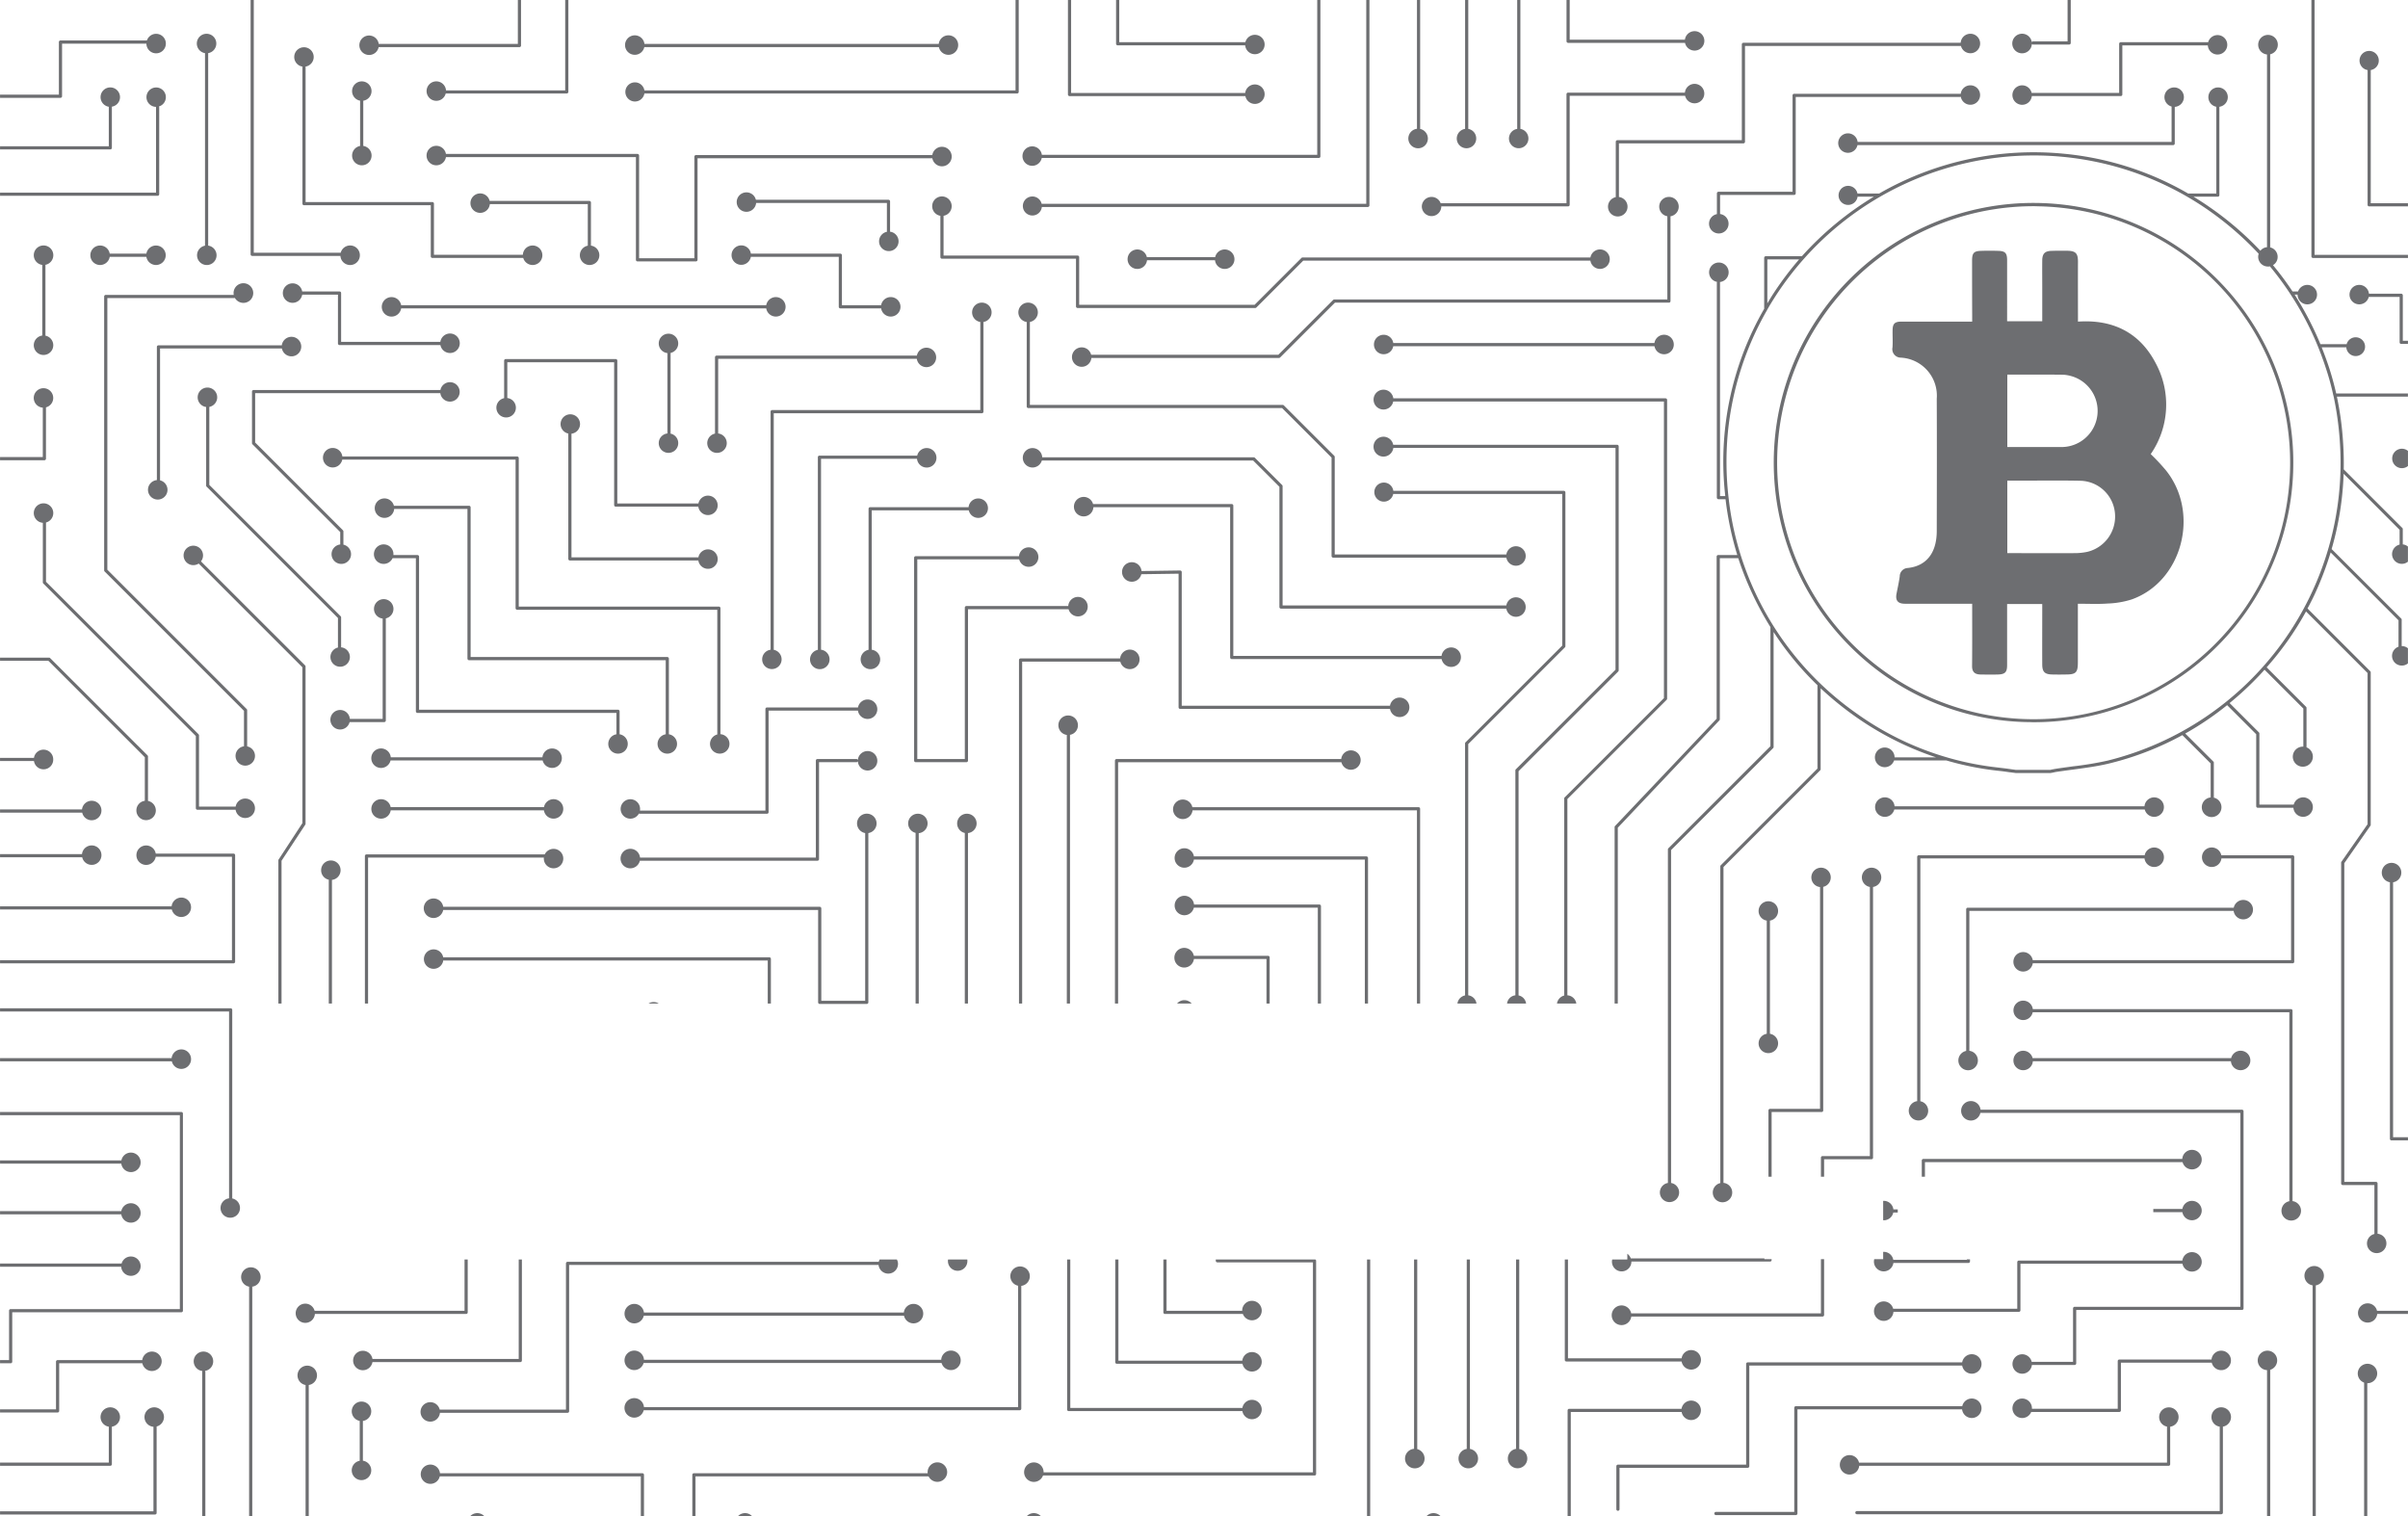 <svg id="Layer_1" data-name="Layer 1" xmlns="http://www.w3.org/2000/svg" viewBox="0 0 242.646 152.787"><title>crypto</title><path d="M229.13,36.69a26.272,26.272,0,0,0-5.61-8.45,26.16,26.16,0,0,0-37.25,36.74,25.885,25.885,0,0,0,18.24,7.79c.11,0,.22.01.33.01a26.156,26.156,0,0,0,24.29-36.09Zm-6.07,28.36a25.849,25.849,0,1,1-18.12-44.27c.12,0,.24,0,.36.01a25.847,25.847,0,0,1,17.76,44.26Z" style="fill:#6d6e71"/><path d="M218.28,47.43a20.439,20.439,0,0,0-1.56-1.67,8.767,8.767,0,0,0,.55-9.07c-1.61-3.16-4.33-4.52-7.88-4.28,0-2.07-.01-4.05,0-6.03,0-.84-.22-1.09-1.06-1.11-.52,0-1.05-.01-1.58.01-.69.01-.95.27-.96.95-.01.91,0,1.82,0,2.73v3.41h-3.54V26.22c0-.71-.19-.92-.88-.94-.59-.02-1.17-.02-1.76,0-.7.02-.88.22-.89.92,0,1.85,0,3.69.01,5.53v.68H191.6c-.68,0-.89.21-.89.9-.01.57.03,1.14-.01,1.7a.856.856,0,0,0,.84,1.03,3.839,3.839,0,0,1,3.62,4.14c.02,4.45.01,8.91,0,13.36-.01,2.25-1.11,3.52-2.95,3.7a.845.845,0,0,0-.78.85c-.08.58-.21,1.15-.32,1.72-.14.7.13,1.03.85,1.03h6.77c0,2.13.01,4.2-.01,6.26-.01.61.27.85.82.87.61.01,1.22.02,1.82,0,.69-.03.89-.24.89-.94V60.87h3.54v.68c0,1.8-.01,3.6,0,5.4,0,.77.26,1.01,1.03,1.02.44.01.89.01,1.33,0,1.04,0,1.23-.19,1.23-1.24V60.84c1.04,0,2.02.05,2.98-.02a9.028,9.028,0,0,0,2.43-.41C219.87,58.62,221.71,51.76,218.28,47.43Zm-16.01-9.68c1.86,0,3.7-.01,5.53.01a3.407,3.407,0,0,1,.84.12,3.643,3.643,0,0,1-.91,7.17h-5.46Zm8.06,17.86a6.222,6.222,0,0,1-1.14.13c-2.29.01-4.57,0-6.92,0V48.43h2.48c1.65,0,3.31-.02,4.97.02a3.587,3.587,0,0,1,3.41,3.49A3.652,3.652,0,0,1,210.33,55.61Z" style="fill:#6d6e71"/><path d="M162.816,14.287v5.543a.159.159,0,0,0,.004.035.984.984,0,1,0,.313-.013l.002-.022v-5.383h12.543a.16.16,0,0,0,.16-.16V4.631h21.762a.982.982,0,1,0-.029-.32H175.679a.16.16,0,0,0-.16.16v9.656H162.976A.16.16,0,0,0,162.816,14.287Z" style="fill:#6d6e71"/><path d="M167.99,40.3V70.41a.161.161,0,0,1-.05.11l-10,10V100.3a.97.97,0,0,1,.9.83h-1.95a.999.999,0,0,1,.73-.81V80.46a.161.161,0,0,1,.05-.11l10-10V40.46H140.39a.999.999,0,1,1,.01-.32h27.43A.164.164,0,0,1,167.99,40.3Z" style="fill:#6d6e71"/><path d="M163.11,44.98V67.55a.165.165,0,0,1-.05.12L153.02,77.71v22.6a.956.956,0,0,1,.76.82h-1.92a.946.946,0,0,1,.84-.83V77.64a.15.15,0,0,1,.04-.11l10.05-10.04V45.14H140.4a1.001,1.001,0,1,1-.01-.32h22.56A.158.158,0,0,1,163.11,44.98Z" style="fill:#6d6e71"/><path d="M157.74,49.62V65.13a.16.16,0,0,1-.05.11l-9.74,9.74V100.3a.965.965,0,0,1,.83.83h-1.92a.967.967,0,0,1,.77-.82V74.91a.161.161,0,0,1,.05-.11l9.74-9.74V49.78H140.39a.961.961,0,1,1,.01-.32h17.18A.164.164,0,0,1,157.74,49.62Z" style="fill:#6d6e71"/><path d="M77.808,41.323a.16.16,0,0,0-.16.16V65.474a.979.979,0,1,0,.32.009V41.643h20.973a.16.16,0,0,0,.16-.16V32.446a.982.982,0,1,0-.32.001v8.876Z" style="fill:#6d6e71"/><path d="M92.403,46.233a.983.983,0,1,0,.02-.32H82.572a.16.16,0,0,0-.16.16V65.485a.984.984,0,1,0,.32-.012V46.233Z" style="fill:#6d6e71"/><path d="M97.619,51.43a.98.98,0,1,0-.02-.32H87.682a.16.16,0,0,0-.16.16V65.483a.984.984,0,1,0,.32-.009V51.43Z" style="fill:#6d6e71"/><path d="M114.83,66.45a.983.983,0,0,1-1.94.22H103v34.46h-.32V66.51a.164.164,0,0,1,.16-.16h10.03a.995.995,0,0,1,.98-.89A.984.984,0,0,1,114.83,66.45Z" style="fill:#6d6e71"/><path d="M108.62,73.09a.968.968,0,0,1-.8.96v27.08h-.32V74.06a.985.985,0,1,1,1.12-.97Z" style="fill:#6d6e71"/><path d="M97.48,127.08a.98.98,0,1,1-1.96,0,.44.44,0,0,1,.02-.16h1.93A.915.915,0,0,1,97.48,127.08Z" style="fill:#6d6e71"/><path d="M137.11,76.59a.983.983,0,0,1-1.94.22h-22.5v24.32h-.32V76.65a.158.158,0,0,1,.16-.16h22.64a.983.983,0,0,1,1.96.1Z" style="fill:#6d6e71"/><path d="M98.41,82.98a.975.975,0,0,1-.87.97v17.18h-.32V83.94a.981.981,0,1,1,1.19-.96Z" style="fill:#6d6e71"/><path d="M52.59,126.92V137.1a.158.158,0,0,1-.16.16H37.53a.98.98,0,1,1,0-.32H52.27V126.92Z" style="fill:#6d6e71"/><path d="M144.453,152.479a.974.974,0,0,1,.71.31h-1.42A.974.974,0,0,1,144.453,152.479Z" style="fill:#6d6e71"/><path d="M171.393,142.119a.977.977,0,0,1-1.94.17h-11.17v10.5h-.32v-10.66a.158.158,0,0,1,.16-.16h11.32a.988.988,0,0,1,.97-.83A.975.975,0,0,1,171.393,142.119Z" style="fill:#6d6e71"/><path d="M120.08,101.13h-1.47a.942.942,0,0,1,.73-.34A.962.962,0,0,1,120.08,101.13Z" style="fill:#6d6e71"/><path d="M132.62,127.05v21.48a.158.158,0,0,1-.16.16H105.1a.982.982,0,1,1,.06-.34v.02H132.3V127.21h-9.63a.158.158,0,0,1-.16-.16v-.13h10.03A.156.156,0,0,1,132.62,127.05Z" style="fill:#6d6e71"/><path d="M127.14,142.04a.982.982,0,0,1-1.95.16h-17.5a.158.158,0,0,1-.16-.16V126.92h.32v14.96h17.34a.982.982,0,0,1,1.95.16Z" style="fill:#6d6e71"/><path d="M12.093,142.799a.979.979,0,0,1-.82.97v3.78a.158.158,0,0,1-.16.16H.003v-.32h10.96v-3.62a.981.981,0,1,1,1.13-.97Z" style="fill:#6d6e71"/><path d="M18.433,112.219v19.86a.156.156,0,0,1-.15.16h-17.05v4.98a.158.158,0,0,1-.16.16H.003v-.32h.91v-4.98a.158.158,0,0,1,.16-.16H18.123v-19.54H.003v-.32h18.28A.156.156,0,0,1,18.433,112.219Z" style="fill:#6d6e71"/><path d="M30.79,67.18V83a.292.292,0,0,1-.02.09l-2.4,3.65v14.39h-.32V86.69a.113.113,0,0,1,.03-.08l2.39-3.66V67.24L20.02,56.79a1.006,1.006,0,0,1-.54.16.98.98,0,1,1,.98-.98.972.972,0,0,1-.21.6l10.5,10.49A.175.175,0,0,1,30.79,67.18Z" style="fill:#6d6e71"/><path d="M35.254,72.445a.983.983,0,1,0-.025.32h3.489a.16.16,0,0,0,.16-.16V62.327l-.001-.011a.981.981,0,1,0-.318.017V72.445Z" style="fill:#6d6e71"/><path d="M47.263,50.966H39.693a.981.981,0,1,0,.027.32h7.384V66.369a.16.16,0,0,0,.16.16H67.082v7.462l0.0.004a.982.982,0,1,0,.319,0l0-.004V66.369a.16.16,0,0,0-.16-.16H47.423V51.126A.16.16,0,0,0,47.263,50.966Z" style="fill:#6d6e71"/><path d="M57.266,56.322a.16.16,0,0,0,.16.16H70.371a.98.98,0,1,0,.006-.32H57.586V43.735a.162.162,0,0,0-.003-.031.98.98,0,1,0-.31-.013.158.158,0,0,0-.007.044Z" style="fill:#6d6e71"/><path d="M62.045,36.184H50.959a.16.16,0,0,0-.16.16v3.779a.983.983,0,1,0,.32-.014V36.504H61.885V50.895a.16.16,0,0,0,.16.16h8.324A.979.979,0,1,0,70.379,50.735H62.205V36.344A.16.16,0,0,0,62.045,36.184Z" style="fill:#6d6e71"/><path d="M34.214,29.371h-3.763a.982.982,0,1,0,.001.32h3.602v4.921a.16.16,0,0,0,.16.16H44.38a.983.983,0,1,0-.007-.32H34.374V29.531A.16.16,0,0,0,34.214,29.371Z" style="fill:#6d6e71"/><path d="M28.407,35.118a.984.984,0,1,0-.011-.32H15.968a.16.16,0,0,0-.16.16V48.38a.983.983,0,1,0,.32.024V35.118Z" style="fill:#6d6e71"/><path d="M20.821,49.045,34.054,62.278V65.253a.98.98,0,1,0,.32-.021V62.212a.16.16,0,0,0-.047-.113L21.093,48.865V41.004a.984.984,0,1,0-.32.01v7.917A.16.16,0,0,0,20.821,49.045Z" style="fill:#6d6e71"/><path d="M10.656,29.717a.16.16,0,0,0-.16.16V57.477a.16.16,0,0,0,.047.113l14.042,14.042v3.573a.979.979,0,1,0,.32.01V71.566a.16.16,0,0,0-.047-.113l-14.042-14.042V30.037H23.59a.158.158,0,0,0,.074-.019.991.991,0,1,0-.11-.3Z" style="fill:#6d6e71"/><path d="M72.048,35.998v7.696a.983.983,0,1,0,.32-.014V36.157H92.384a.98.98,0,1,0,.007-.32H72.207A.16.16,0,0,0,72.048,35.998Z" style="fill:#6d6e71"/><path d="M84.679,31.076h4.042a.159.159,0,0,0,.064-.014.982.982,0,1,0,.001-.292.159.159,0,0,0-.066-.014h-3.882V25.72a.16.16,0,0,0-.16-.16H75.665a.98.98,0,1,0-.004.32h8.859v5.037A.16.16,0,0,0,84.679,31.076Z" style="fill:#6d6e71"/><path d="M89.69,20.292a.16.16,0,0,0-.16-.16H76.168a.98.98,0,1,0,.024.32H89.37v2.843a.159.159,0,0,0,.012.061.982.982,0,1,0,.298-.01.158.158,0,0,0,.009-.051Z" style="fill:#6d6e71"/><path d="M64.239,15.513H44.934a.982.982,0,1,0,.001.32H64.079V26.182a.16.16,0,0,0,.16.16h5.89a.16.16,0,0,0,.16-.16V15.948H93.949a.983.983,0,1,0-.004-.32H70.129a.16.16,0,0,0-.16.16V26.022h-5.57V15.673A.16.16,0,0,0,64.239,15.513Z" style="fill:#6d6e71"/><path d="M171.4,137.03a.982.982,0,0,1-1.95.17H157.84a.158.158,0,0,1-.16-.16V126.92H158v9.96h11.45a.97.97,0,0,1,.96-.83A.984.984,0,0,1,171.4,137.03Z" style="fill:#6d6e71"/><path d="M108.584,25.752H95.079V21.745a.982.982,0,1,0-.32.001v4.166a.16.16,0,0,0,.16.16H108.424V30.878a.16.16,0,0,0,.16.16H126.484a.16.16,0,0,0,.113-.047l4.726-4.726h28.936a.981.981,0,1,0,.004-.32H131.257a.16.16,0,0,0-.113.047l-4.726,4.726H108.744V25.912A.16.16,0,0,0,108.584,25.752Z" style="fill:#6d6e71"/><path d="M180.789,19.644a.16.16,0,0,0,.16-.16V9.77H197.505a.158.158,0,0,0,.078-.021.98.98,0,1,0-.009-.282.158.158,0,0,0-.069-.016H180.789a.16.16,0,0,0-.16.16V19.324h-7.462a.16.16,0,0,0-.16.16v2.093a.984.984,0,1,0,.32-.01v-1.923Z" style="fill:#6d6e71"/><path d="M216.04,86.507a.158.158,0,0,0,.055-.01.982.982,0,1,0,.011-.295.158.158,0,0,0-.066-.015H193.348a.16.16,0,0,0-.16.16v24.616a.979.979,0,1,0,.32.01V86.507Z" style="fill:#6d6e71"/><path d="M204.832,96.754a.982.982,0,1,0,.003.32h26.189a.16.16,0,0,0,.16-.16V86.348a.16.16,0,0,0-.16-.16H223.834a.984.984,0,1,0,.012.32h7.018v10.247Z" style="fill:#6d6e71"/><path d="M198.125,91.631v14.272a.984.984,0,1,0,.32-.012V91.791h26.631a.979.979,0,1,0,.012-.32H198.284A.16.16,0,0,0,198.125,91.631Z" style="fill:#6d6e71"/><path d="M225.913,111.825H199.572a.981.981,0,1,0-.016.32h26.197v19.543H209.053a.16.16,0,0,0-.16.16v5.383h-4.167a.98.98,0,1,0,.02.32h4.307a.16.16,0,0,0,.16-.16V132.007h16.701a.16.16,0,0,0,.16-.16V111.985A.16.16,0,0,0,225.913,111.825Z" style="fill:#6d6e71"/><path d="M242.64,39.65h-7.23c-.21-.92-.46-1.83-.75-2.71-.22-.66-.46-1.3-.71-1.94h2.48a.946.946,0,1,0,.03-.31c-.01,0-.02-.01-.04-.01h-2.6a32.308,32.308,0,0,0-2.6-4.99h.3a.98.98,0,1,0,.98-.98.987.987,0,0,0-.93.66h-.56a29.823,29.823,0,0,0-1.97-2.65.957.957,0,0,0,.47-.84.976.976,0,0,0-.75-.95V5.47a.989.989,0,1,0-.32.02V24.91a.955.955,0,0,0-.67.36,31.984,31.984,0,0,0-5.12-4.4q-.795-.555-1.62-1.05h2.45a.158.158,0,0,0,.16-.16v-8.9a.979.979,0,1,0-1.11-.97.987.987,0,0,0,.8.97V19.5h-2.84a30.779,30.779,0,0,0-12.43-4,31.263,31.263,0,0,0-18.7,4h-2.19a.961.961,0,1,0,.01.32h1.64a31.954,31.954,0,0,0-7.25,6h-3.64a.158.158,0,0,0-.16.16v5.14a30.77,30.77,0,0,0-3.92,18.87h-.53V28.49a.17.17,0,0,0-.01-.07.985.985,0,1,0-.28-.01.133.133,0,0,0-.03.08V50.15a.172.172,0,0,0,.16.16h.72v.02a31.74,31.74,0,0,0,1.18,5.6h-1.92a.158.158,0,0,0-.16.16V72.43L162.74,83.24a.151.151,0,0,0-.04.11v17.78h.32V83.41L173.25,72.6a.16.16,0,0,0,.05-.11V56.25h1.86c.15.47.31.92.48,1.37a32.458,32.458,0,0,0,2.76,5.57V75.2L168.11,85.49a.151.151,0,0,0-.04.11v33.61a.97.97,0,1,0,.32,0V85.66l10.29-10.28a.159.159,0,0,0,.04-.12V63.69a30.304,30.304,0,0,0,4.42,5.36v8.4l-9.74,9.74a.16.16,0,0,0-.05.11v31.92a.98.98,0,1,0,.32-.02V87.37l9.74-9.74a.166.166,0,0,0,.05-.12V69.36a32.462,32.462,0,0,0,3.49,2.84,31.202,31.202,0,0,0,8.14,4.12h-4.18a.991.991,0,1,0-.05.31h5.26a30.151,30.151,0,0,0,5.12,1.03c.42.04.85.1,1.26.16.19.02.39.05.58.07.01.01.01.01.02.01h3.53c.01,0,.02-.01.03-.01l.18-.03c.13-.03.26-.06.39-.08.56-.08,1.12-.16,1.67-.23,1.18-.16,2.41-.32,3.58-.6a30.37,30.37,0,0,0,7.43-2.87l2.85,2.85v3.43a.991.991,0,1,0,.32.02V76.87a.16.16,0,0,0-.04-.12l-2.84-2.83a30.393,30.393,0,0,0,4.22-2.86l2.93,2.93v7.25a.158.158,0,0,0,.16.16h3.59a.981.981,0,1,0,.98-1.05.996.996,0,0,0-.95.73h-3.46V73.92a.15.15,0,0,0-.04-.11l-2.96-2.96a31.949,31.949,0,0,0,2.97-2.76c.19-.2.37-.4.55-.6l3.91,3.91v3.84h-.02a1.011,1.011,0,1,0,.34.07V71.34a.166.166,0,0,0-.05-.12l-3.97-3.97a30.658,30.658,0,0,0,3.97-5.63l6.2,6.2V83.06l-2.63,3.78a.122.122,0,0,0-.03.09v32.33a.158.158,0,0,0,.16.16h3.19v4.93a.979.979,0,1,0,1.21.95.97.97,0,0,0-.89-.97v-5.07a.158.158,0,0,0-.16-.16h-3.19V86.98l2.63-3.77a.169.169,0,0,0,.03-.1V67.76a.166.166,0,0,0-.05-.12l-6.32-6.32c.23-.43.46-.87.67-1.32a32.133,32.133,0,0,0,1.66-4.33l6.84,6.84v2.66a.978.978,0,0,0,.34,1.9.95.95,0,0,0,.61-.22V65.33a.95.95,0,0,0-.61-.22h-.02V62.44a.161.161,0,0,0-.05-.11l-7.01-7a30.988,30.988,0,0,0,1.21-7.59l5.64,5.65v1.49a.996.996,0,0,0-.76.96.984.984,0,0,0,.99.98.95.95,0,0,0,.61-.22V55.08a.942.942,0,0,0-.52-.22V53.32a.15.15,0,0,0-.04-.11l-5.91-5.91c.02-.97-.01-1.95-.08-2.94a31.592,31.592,0,0,0-.61-4.39h7.16ZM178.09,26.14h3.2a32.129,32.129,0,0,0-2.75,3.69c-.15.25-.3.49-.45.74Zm57.68,18.24a30.92,30.92,0,0,1-23.36,32.26,33.259,33.259,0,0,1-3.55.59c-.55.08-1.12.15-1.68.24-.13.02-.27.05-.4.07-.06.01-.11.03-.17.04h-3.5c-.19-.03-.38-.05-.57-.08-.41-.06-.84-.11-1.26-.16a30.078,30.078,0,0,1-14.15-5.41A30.78,30.78,0,0,1,175.94,57.5a30.192,30.192,0,0,1-1.74-7.21,31.208,31.208,0,0,1-.09-6.68,30.796,30.796,0,0,1,3.95-12.36v-.01c.24-.42.49-.83.75-1.24a31.04,31.04,0,0,1,19.45-13.6,30.807,30.807,0,0,1,24.2,4.73,31.995,31.995,0,0,1,5.14,4.44,1.058,1.058,0,0,0-.05.31.982.982,0,0,0,.98.98.649.649,0,0,0,.2-.02,31.008,31.008,0,0,1,5.62,10.2,25.645,25.645,0,0,1,.77,2.8.01.01,0,0,0,.01.01A31.882,31.882,0,0,1,235.77,44.38Z" style="fill:#6d6e71"/><path d="M127.433,4.489a.982.982,0,0,1-1.96.08h-12.85a.164.164,0,0,1-.16-.16v-4.41h.32v4.25h12.71a.987.987,0,0,1,.96-.74A.975.975,0,0,1,127.433,4.489Z" style="fill:#6d6e71"/><path d="M127.433,9.489a.98.98,0,0,1-1.94.2h-17.72a.172.172,0,0,1-.16-.16v-9.53h.32v9.37h17.54a.984.984,0,0,1,1.96.12Z" style="fill:#6d6e71"/><path d="M36.263,25.719a.981.981,0,0,1-1.96.07h-8.89a.158.158,0,0,1-.16-.16v-25.63h.32v25.47h8.76a.981.981,0,0,1,1.93.25Z" style="fill:#6d6e71"/><path d="M16.013,10.729a.161.161,0,0,1,.03.09v8.75a.158.158,0,0,1-.16.16H.003v-.32h15.72v-8.59a.09.09,0,0,1,.01-.05.977.977,0,1,1,.28-.04Z" style="fill:#6d6e71"/><path d="M16.713,4.389a.98.98,0,0,1-1.96.01h-8.5v5.3a.158.158,0,0,1-.16.16h-6.09v-.32h5.93v-5.3a.158.158,0,0,1,.16-.16h8.71a.98.98,0,0,1,1.91.31Z" style="fill:#6d6e71"/><path d="M12.093,9.789a.969.969,0,0,1-.82.96v4.15a.163.163,0,0,1-.15.16H.003v-.32h10.96v-3.98a.988.988,0,0,1-.83-.97.98.98,0,1,1,1.96,0Z" style="fill:#6d6e71"/><path d="M5.363,40.099a.978.978,0,0,1-.73.95v5.17a.158.158,0,0,1-.16.16h-4.47v-.32h4.31v-4.98a.981.981,0,1,1,1.05-.98Z" style="fill:#6d6e71"/><path d="M19.894,81.6h3.847a.981.981,0,1,0,.004-.32H20.054V74.107a.16.16,0,0,0-.047-.113l-15.37-15.37V52.653a.982.982,0,1,0-.32.03v6.006a.16.16,0,0,0,.047.113l15.37,15.37v7.267A.16.16,0,0,0,19.894,81.6Z" style="fill:#6d6e71"/><path d="M15.703,81.669a.98.98,0,1,1-1.96,0,.974.974,0,0,1,.85-.97v-4.39l-9.72-9.72h-4.87v-.32h4.94a.161.161,0,0,1,.11.05l9.82,9.81a.151.151,0,0,1,.04.11v4.47A.985.985,0,0,1,15.703,81.669Z" style="fill:#6d6e71"/><path d="M5.363,76.539a.975.975,0,0,1-1.94.15h-3.42v-.32h3.42a.976.976,0,0,1,1.94.17Z" style="fill:#6d6e71"/><path d="M10.223,81.669a.986.986,0,0,1-.99.99.975.975,0,0,1-.95-.77h-8.28v-.32h8.26a.983.983,0,0,1,1.96.1Z" style="fill:#6d6e71"/><path d="M10.223,86.179a.982.982,0,0,1-1.94.21h-8.28v-.32h8.26a.983.983,0,0,1,1.96.11Z" style="fill:#6d6e71"/><path d="M23.693,86.179V96.919a.164.164,0,0,1-.16.16H.003v-.32h23.37v-10.42h-7.68a.98.98,0,1,1,0-.32h7.84A.158.158,0,0,1,23.693,86.179Z" style="fill:#6d6e71"/><path d="M19.253,91.429a.983.983,0,0,1-1.94.22H.003v-.32h17.29a.994.994,0,0,1,.98-.88A.982.982,0,0,1,19.253,91.429Z" style="fill:#6d6e71"/><path d="M16.293,137.179a.986.986,0,0,1-1.95.2h-8.38v4.8a.158.158,0,0,1-.16.16h-5.8v-.32h5.64v-4.8a.158.158,0,0,1,.16-.16h8.53a.993.993,0,0,1,.98-.86A.982.982,0,0,1,16.293,137.179Z" style="fill:#6d6e71"/><path d="M176.272,147.755V137.608h21.449a.982.982,0,1,0,0-.32H176.112a.16.16,0,0,0-.16.16v10.147H163.034a.16.16,0,0,0-.16.16v4.331a.16.16,0,1,0,.32,0v-4.171H176.112A.16.16,0,0,0,176.272,147.755Z" style="fill:#6d6e71"/><path d="M14.173,117.129a.979.979,0,0,1-1.95.13H.003v-.32h12.23a.969.969,0,0,1,.96-.79A.982.982,0,0,1,14.173,117.129Z" style="fill:#6d6e71"/><path d="M14.173,122.229a.98.98,0,0,1-1.95.14H.003v-.32h12.22a.984.984,0,0,1,1.95.18Z" style="fill:#6d6e71"/><path d="M14.173,127.599a.981.981,0,0,1-1.96.05H.003v-.32h12.25a.969.969,0,0,1,.94-.71A.982.982,0,0,1,14.173,127.599Z" style="fill:#6d6e71"/><path d="M242.643,132.089v.32h-3.1a.97.97,0,1,1-.02-.32Z" style="fill:#6d6e71"/><path d="M242.643,114.599v.32h-1.66a.158.158,0,0,1-.16-.16v-25.81c0-.02,0-.03.01-.04a.985.985,0,1,1,.31,0v25.69Z" style="fill:#6d6e71"/><path d="M242.643,34.339v.32h-.68a.158.158,0,0,1-.16-.16V29.919h-3.11a.988.988,0,0,1-.96.75.98.98,0,1,1,0-1.96.987.987,0,0,1,.98.89h3.25a.158.158,0,0,1,.16.16v4.58Z" style="fill:#6d6e71"/><path d="M171.743,4.119a.986.986,0,0,1-1.95.2h-11.78a.164.164,0,0,1-.16-.16v-4.16h.32v4h11.61a.984.984,0,0,1,1.96.12Z" style="fill:#6d6e71"/><path d="M64.893,148.619v4.17h-.32v-4.01h-20.26a.971.971,0,1,1,.02-.32h20.4A.164.164,0,0,1,64.893,148.619Z" style="fill:#6d6e71"/><path d="M31.943,138.599a.973.973,0,0,1-.83.97v13.22h-.32v-13.22a.982.982,0,1,1,1.15-.97Z" style="fill:#6d6e71"/><path d="M48.803,152.789h-1.42a.968.968,0,0,1,1.42,0Z" style="fill:#6d6e71"/><path d="M75.783,152.789h-1.42a.974.974,0,0,1,.71-.31A.958.958,0,0,1,75.783,152.789Z" style="fill:#6d6e71"/><path d="M104.173,152.479a.997.997,0,0,1,.72.31h-1.43A.974.974,0,0,1,104.173,152.479Z" style="fill:#6d6e71"/><path d="M127.94,96.48v4.65h-.32V96.64h-7.31a.991.991,0,1,1-.01-.32h7.48A.158.158,0,0,1,127.94,96.48Z" style="fill:#6d6e71"/><rect x="137.75" y="126.92" width="0.32" height="25.87" style="fill:#6d6e71"/><path d="M118.92,71.437H140.067a.982.982,0,1,0,0-.32H119.08V57.65a.16.16,0,0,0-.048-.114.156.156,0,0,0-.114-.046l-3.89.055a.984.984,0,1,0-.022.32l3.755-.053V71.277A.16.16,0,0,0,118.92,71.437Z" style="fill:#6d6e71"/><path d="M129.195,48.876l-2.743-2.743a.16.16,0,0,0-.113-.047H105.021a.979.979,0,1,0-.038.32h21.29l2.649,2.649V61.173a.16.16,0,0,0,.16.16h22.692l.014-.001a.982.982,0,1,0,0-.317l-.014-.001H129.242V48.989A.16.16,0,0,0,129.195,48.876Z" style="fill:#6d6e71"/><path d="M146.231,67.207a.982.982,0,1,0-.972-1.113h-20.983V50.953a.16.16,0,0,0-.16-.16H110.201a.158.158,0,0,0-.054.01.982.982,0,1,0,.032.307l.022.002H123.957V66.254a.16.16,0,0,0,.16.16h21.152A.982.982,0,0,0,146.231,67.207Z" style="fill:#6d6e71"/><path d="M87.422,70.488a.981.981,0,0,0-.964.802h-9.169a.16.16,0,0,0-.16.16V81.684h-12.645a.979.979,0,1,0-.1.294.159.159,0,0,0,.086.026H77.289a.16.16,0,0,0,.16-.16V71.61h9.003a.981.981,0,1,0,.97-1.122Z" style="fill:#6d6e71"/><path d="M87.422,75.685a.981.981,0,0,0-.978.903.16.16,0,0,0-.148-.101h-3.926a.16.16,0,0,0-.16.16v9.772H64.494a.984.984,0,1,0-.02.32H82.37a.16.16,0,0,0,.16-.16V76.807h3.767a.16.16,0,0,0,.147-.096.981.981,0,1,0,.979-1.026Z" style="fill:#6d6e71"/><path d="M61.294,74.963a.982.982,0,1,0,1.141-.968l0-.004V71.681a.16.16,0,0,0-.16-.16H42.227V56.091a.16.16,0,0,0-.16-.16H39.642c.003-.029.004-.058.004-.088a.984.984,0,1,0-.089.408h2.35V71.681a.16.16,0,0,0,.16.16H62.116v2.15l0.0.004A.981.981,0,0,0,61.294,74.963Z" style="fill:#6d6e71"/><path d="M54.659,76.314H39.377a.983.983,0,1,0-.023.32H54.682a.98.98,0,1,0-.023-.32Z" style="fill:#6d6e71"/><path d="M38.4,82.498a.981.981,0,0,0,.97-.841h15.439a.98.98,0,1,0,.006-.32H39.365a.981.981,0,1,0-.965,1.161Z" style="fill:#6d6e71"/><path d="M34.32,87.69a.985.985,0,0,1-.87.98v12.46h-.32V88.65a.97.97,0,0,1-.77-.96.98.98,0,0,1,1.96,0Z" style="fill:#6d6e71"/><path d="M24.183,121.729a.98.98,0,1,1-1.1-.97v-18.83H.003v-.32h23.24a.158.158,0,0,1,.16.16v19A.976.976,0,0,1,24.183,121.729Z" style="fill:#6d6e71"/><path d="M26.263,128.689a.973.973,0,0,1-.84.97v23.13h-.32v-23.13a.983.983,0,1,1,1.16-.97Z" style="fill:#6d6e71"/><path d="M47.13,126.92v5.33a.158.158,0,0,1-.16.16H31.73a.969.969,0,1,1-.03-.32H46.81V126.92Z" style="fill:#6d6e71"/><path d="M37.409,142.221a.982.982,0,1,0-1.161.965v4.018a.983.983,0,1,0,.32-.006v-4.007A.981.981,0,0,0,37.409,142.221Z" style="fill:#6d6e71"/><path d="M90.49,127.37a.983.983,0,0,1-1.96.1H57.35v14.74a.158.158,0,0,1-.16.16H44.33a.971.971,0,0,1-.97.89.98.98,0,1,1,.95-1.21H57.03V127.31a.172.172,0,0,1,.16-.16H88.55a.919.919,0,0,1,.09-.23h1.73A.866.866,0,0,1,90.49,127.37Z" style="fill:#6d6e71"/><path d="M63.912,138.064a.981.981,0,0,0,.944-.716h30.023a.983.983,0,1,0-.035-.32H64.891a.981.981,0,1,0-.979,1.036Z" style="fill:#6d6e71"/><path d="M92.051,131.395a.981.981,0,0,0-.975.87H64.887a.981.981,0,1,0-.016.32H91.092a.981.981,0,1,0,.959-1.19Z" style="fill:#6d6e71"/><path d="M103.772,128.604a.982.982,0,1,0-1.18.962l-0.0.001v12.226H64.889a.983.983,0,1,0-.026.32h37.889a.16.16,0,0,0,.16-.16v-12.374A.981.981,0,0,0,103.772,128.604Z" style="fill:#6d6e71"/><path d="M127.14,132.07a.981.981,0,0,1-1.9.34h-7.85a.158.158,0,0,1-.16-.16v-5.33H117.55V132.09h7.63c0-.01-.01-.01-.01-.02a.985.985,0,0,1,1.97,0Z" style="fill:#6d6e71"/><path d="M127.14,137.23a.98.98,0,0,1-1.94.2H112.54a.158.158,0,0,1-.16-.16V126.92h.32v10.2h12.48a.985.985,0,0,1,.98-.87A.975.975,0,0,1,127.14,137.23Z" style="fill:#6d6e71"/><path d="M95.443,148.349a.986.986,0,0,1-1.87.43h-23.49v4.01h-.32v-4.17a.164.164,0,0,1,.16-.16h23.56a.375.375,0,0,1-.01-.11.985.985,0,0,1,1.97,0Z" style="fill:#6d6e71"/><path d="M133.11,91.31v9.82h-.32V91.47H120.3a.98.98,0,1,1,.02-.32h12.63A.164.164,0,0,1,133.11,91.31Z" style="fill:#6d6e71"/><path d="M143.55,146.98a.985.985,0,1,1-1.06-.98V126.92h.32V146.03A.987.987,0,0,1,143.55,146.98Z" style="fill:#6d6e71"/><path d="M137.85,86.46v14.67h-.32V86.62H120.36a.109.109,0,0,1-.05-.01.98.98,0,1,1,0-.3.429.429,0,0,0,.05-.01h17.33A.164.164,0,0,1,137.85,86.46Z" style="fill:#6d6e71"/><path d="M148.94,146.98a.985.985,0,0,1-1.97,0,.973.973,0,0,1,.83-.97V126.92h.32v19.09A.988.988,0,0,1,148.94,146.98Z" style="fill:#6d6e71"/><path d="M143.1,81.5v19.63h-.32V81.66H120.17a.994.994,0,0,1-.98.88.985.985,0,1,1,.96-1.2h22.79A.158.158,0,0,1,143.1,81.5Z" style="fill:#6d6e71"/><path d="M153.9,146.98a.98.98,0,1,1-1.96,0,.991.991,0,0,1,.84-.98c0-.02-.01-.04-.01-.06V126.92h.32v19.02a.185.185,0,0,1-.02.07A.98.98,0,0,1,153.9,146.98Z" style="fill:#6d6e71"/><path d="M187.347,147.713h31.176a.16.16,0,0,0,.16-.16v-3.782a.979.979,0,1,0-.32-.009V147.393H187.327a.98.98,0,1,0,.02.32Z" style="fill:#6d6e71"/><path d="M198.689,142.895a.982.982,0,1,0-.959-1.19H180.962a.16.16,0,0,0-.16.16V152.359h-7.895a.16.16,0,1,0,0,.32h8.055a.16.16,0,0,0,.16-.16V142.025h16.592A.981.981,0,0,0,198.689,142.895Z" style="fill:#6d6e71"/><path d="M223.825,141.817a.981.981,0,0,0-.15,1.951v8.504h-36.563a.16.16,0,0,0,0,.32h36.723a.16.16,0,0,0,.16-.16v-8.667a.981.981,0,0,0-.169-1.948Z" style="fill:#6d6e71"/><path d="M223.825,136.111a.981.981,0,0,0-.977.889h-9.291a.16.16,0,0,0-.16.16v4.806h-8.648c.001-.017.003-.034.003-.052a.982.982,0,1,0-.073.372h8.879a.16.16,0,0,0,.16-.16v-4.806H222.871a.981.981,0,1,0,.954-1.209Z" style="fill:#6d6e71"/><path d="M220.88,126.179a.981.981,0,0,0-.972.851H203.433a.16.16,0,0,0-.16.16v4.69H190.769l-.003 0a.981.981,0,1,0,.029.319H203.433a.16.16,0,0,0,.16-.16v-4.69h16.325a.981.981,0,1,0,.963-1.17Z" style="fill:#6d6e71"/><path d="M198.51,126.91v.2a.158.158,0,0,1-.16.16h-7.56a.985.985,0,1,1-1.93-.38h.9v-.73a.127.127,0,0,1,.06-.01.978.978,0,0,1,.96.8h7.41v-.04Z" style="fill:#6d6e71"/><path d="M221.86,121.99a.982.982,0,0,1-1.95.16h-2.93v-.32h2.93a.982.982,0,0,1,1.95.16Z" style="fill:#6d6e71"/><path d="M191.23,121.87v.32h-.45a.976.976,0,0,1-.96.78.127.127,0,0,1-.06-.01v-1.94a.127.127,0,0,1,.06-.01.982.982,0,0,1,.97.86Z" style="fill:#6d6e71"/><path d="M221.86,116.85a.981.981,0,0,1-1.93.26H193.97v1.47h-.32v-1.63a.158.158,0,0,1,.16-.16H219.9a.981.981,0,0,1,1.96.06Z" style="fill:#6d6e71"/><path d="M183.81,126.89v5.62a.158.158,0,0,1-.16.16H164.38a.991.991,0,1,1-.01-.32h19.12v-5.46Z" style="fill:#6d6e71"/><path d="M189.57,88.42a.978.978,0,0,1-.83.96v27.28a.158.158,0,0,1-.16.16h-4.77v1.76h-.32V116.66a.158.158,0,0,1,.16-.16h4.77V89.38a.978.978,0,1,1,1.15-.96Z" style="fill:#6d6e71"/><path d="M178.52,126.89v.08a.158.158,0,0,1-.16.16H164.39v.01a.98.98,0,0,1-1.96,0,.779.779,0,0,1,.03-.22h1.52V126.34a1.026,1.026,0,0,1,.35.47h13.46v.08Z" style="fill:#6d6e71"/><path d="M184.48,88.42a.974.974,0,0,1-.76.95V111.9a.158.158,0,0,1-.16.16h-5.04v6.52h-.32V111.9a.164.164,0,0,1,.16-.16h5.04V89.39a.978.978,0,1,1,1.08-.97Z" style="fill:#6d6e71"/><path d="M177.209,105.142a.982.982,0,1,0,1.141-.967V92.772a.982.982,0,1,0-.32,0v11.403A.981.981,0,0,0,177.209,105.142Z" style="fill:#6d6e71"/><path d="M225.779,105.883a.981.981,0,0,0-.952.745H204.818a.981.981,0,1,0,.026.32h19.958a.981.981,0,1,0,.977-1.064Z" style="fill:#6d6e71"/><path d="M217.069,80.352a.981.981,0,0,0-.977.899H190.909a.983.983,0,1,0-.026.32h25.235a.981.981,0,1,0,.952-1.218Z" style="fill:#6d6e71"/><path d="M229.463,137.089a.993.993,0,0,1-.7.95v14.75h-.32v-14.72a.98.98,0,1,1,1.02-.98Z" style="fill:#6d6e71"/><path d="M88.33,82.98a.98.98,0,0,1-.83.97v17.06a.142.142,0,0,1-.06.12.128.128,0,0,1-.1.04H82.6a.116.116,0,0,1-.1-.04.143.143,0,0,1-.06-.12V91.7H44.66a.996.996,0,0,1-.97.81.985.985,0,1,1,.97-1.13H82.6a.164.164,0,0,1,.16.16v9.31h4.42V83.95a.995.995,0,0,1-.82-.97.985.985,0,0,1,1.97,0Z" style="fill:#6d6e71"/><path d="M77.68,96.63v4.5h-.32V96.79H44.72a.076.076,0,0,1-.05-.02.991.991,0,0,1-.98.86.98.98,0,1,1,.97-1.15.127.127,0,0,1,.06-.01h32.8A.158.158,0,0,1,77.68,96.63Z" style="fill:#6d6e71"/><path d="M93.47,82.98a.987.987,0,0,1-.89.98v17.17h-.32V83.93a.979.979,0,1,1,1.21-.95Z" style="fill:#6d6e71"/><path d="M56.76,86.52a.98.98,0,0,1-1.96,0v-.1H37.09v14.71h-.32V86.26a.158.158,0,0,1,.16-.16H54.89a.993.993,0,0,1,.89-.56A.982.982,0,0,1,56.76,86.52Z" style="fill:#6d6e71"/><path d="M66.38,101.13H65.35a.931.931,0,0,1,.52-.15A.899.899,0,0,1,66.38,101.13Z" style="fill:#6d6e71"/><path d="M102.68,56.047H92.272a.16.16,0,0,0-.16.16V76.647a.16.16,0,0,0,.16.16h5.11a.16.16,0,0,0,.16-.16v-15.257H107.676a.982.982,0,1,0-.032-.32H97.382a.16.16,0,0,0-.16.16v15.257H92.432V56.367h10.271a.98.98,0,1,0-.023-.32Z" style="fill:#6d6e71"/><path d="M104.581,31.479a.982.982,0,1,0-1.122.97v8.514a.16.16,0,0,0,.16.16h25.571l4.988,4.988v9.923a.16.16,0,0,0,.16.16h17.453a.982.982,0,1,0-.002-.32H134.496V46.045a.16.16,0,0,0-.047-.113l-5.081-5.081a.16.16,0,0,0-.113-.047H103.778V32.444A.981.981,0,0,0,104.581,31.479Z" style="fill:#6d6e71"/><path d="M39.454,29.94a.982.982,0,1,0,.968,1.137H77.211a.981.981,0,1,0,.001-.32H40.421A.981.981,0,0,0,39.454,29.94Z" style="fill:#6d6e71"/><path d="M66.38,44.654a.982.982,0,1,0,1.176-.962.158.158,0,0,0,.018-.072v-8.026a.159.159,0,0,0-.003-.028.981.981,0,1,0-.316.017l-.001.011v8.026a.158.158,0,0,0,.011.058A.982.982,0,0,0,66.38,44.654Z" style="fill:#6d6e71"/><path d="M137.993-.001v20.7a.164.164,0,0,1-.16.16h-32.85a.959.959,0,1,1-.02-.32h32.71v-20.54Z" style="fill:#6d6e71"/><path d="M115.579,26.226h6.854a.982.982,0,1,0,.018-.32h-6.89a.981.981,0,1,0,.018.32Z" style="fill:#6d6e71"/><path d="M169.159,20.826a.982.982,0,1,0-1.146.967v8.386H134.452a.16.16,0,0,0-.113.047l-5.525,5.525H109.951a.98.98,0,1,0,.024.32h18.905a.16.16,0,0,0,.113-.047l5.525-5.525h33.654a.16.16,0,0,0,.16-.16V21.794A.981.981,0,0,0,169.159,20.826Z" style="fill:#6d6e71"/><path d="M242.643,20.479v.32h-3.91a.158.158,0,0,1-.16-.16v-13.58a.97.97,0,1,1,.32,0v13.42Z" style="fill:#6d6e71"/><path d="M242.643,25.679v.32h-9.57a.164.164,0,0,1-.16-.16v-25.84h.32v25.68Z" style="fill:#6d6e71"/><path d="M242.643,46.959a.95.95,0,0,1-.61.22.98.98,0,1,1,0-1.96.95.95,0,0,1,.61.22Z" style="fill:#6d6e71"/><path d="M231.01,121.037V101.851a.16.16,0,0,0-.16-.16H204.839a.979.979,0,1,0-.012.32h25.863V121.047a.984.984,0,1,0,.32-.01Z" style="fill:#6d6e71"/><path d="M234.173,128.559a.981.981,0,0,1-.82.97v23.26h-.32v-23.26a.981.981,0,1,1,1.14-.97Z" style="fill:#6d6e71"/><path d="M239.543,138.409a.982.982,0,0,1-.98.98h-.02v13.4h-.32v-13.46a.98.98,0,1,1,1.32-.92Z" style="fill:#6d6e71"/><path d="M203.765,10.56a.982.982,0,0,0,.976-.877h8.96a.16.16,0,0,0,.16-.16V4.573h8.615a.98.98,0,1,0,.034-.32h-8.809a.16.16,0,0,0-.16.16V9.364h-8.819a.981.981,0,1,0-.957,1.197Z" style="fill:#6d6e71"/><path d="M208.663-.001v4.33a.158.158,0,0,1-.16.16h-3.64a.142.142,0,0,1-.12-.06.987.987,0,1,1-.01-.19.171.171,0,0,1,.13-.07h3.48v-4.17Z" style="fill:#6d6e71"/><path d="M143.272,20.826a.982.982,0,0,0,1.963,0l-.001-.028h12.777a.16.16,0,0,0,.16-.16V9.654h11.631a.98.98,0,1,0-.021-.32H158.01a.16.16,0,0,0-.16.16V20.479H145.171a.981.981,0,0,0-1.899.347Z" style="fill:#6d6e71"/><path d="M143.883,13.959a.985.985,0,1,1-1.1-.98v-12.98h.32v12.96c0,.01-.01.02-.01.03A.996.996,0,0,1,143.883,13.959Z" style="fill:#6d6e71"/><path d="M148.753,13.959a.98.98,0,1,1-1.12-.97v-12.99h.32V12.989A.971.971,0,0,1,148.753,13.959Z" style="fill:#6d6e71"/><path d="M154.013,13.959a.98.98,0,1,1-1.13-.97v-12.99h.32V12.989A.98.98,0,0,1,154.013,13.959Z" style="fill:#6d6e71"/><path d="M186.212,15.399a.982.982,0,0,0,.96-.778h31.812a.16.16,0,0,0,.16-.16V10.769a.98.98,0,1,0-.32-.033v3.565H187.186a.981.981,0,1,0-.974,1.098Z" style="fill:#6d6e71"/><path d="M133.053-.001v15.76a.158.158,0,0,1-.16.16h-27.92a.98.98,0,1,1,.01-.32h27.75v-15.6Z" style="fill:#6d6e71"/><path d="M57.273-.001v9.27a.163.163,0,0,1-.16.15h-12.2a.967.967,0,0,1-.95.74.98.98,0,1,1,.98-1.05H56.953v-9.11Z" style="fill:#6d6e71"/><path d="M102.653-.001v9.27a.156.156,0,0,1-.16.15h-37.56a.965.965,0,1,1,0-.31h37.4v-9.11Z" style="fill:#6d6e71"/><path d="M63.965,5.523a.982.982,0,0,0,.96-.776H94.609a.983.983,0,1,0-.015-.32H64.939a.981.981,0,1,0-.974,1.096Z" style="fill:#6d6e71"/><path d="M35.479,15.675a.982.982,0,1,0,1.127-.97V10.149a.98.98,0,1,0-.32-.004v4.565A.981.981,0,0,0,35.479,15.675Z" style="fill:#6d6e71"/><path d="M52.503-.001v4.59a.158.158,0,0,1-.16.16h-14.19a.969.969,0,0,1-.96.79.98.98,0,1,1,.97-1.11h14.02v-4.43Z" style="fill:#6d6e71"/><path d="M30.489,6.714a.158.158,0,0,0-.015.066v13.742a.16.16,0,0,0,.16.16H43.408v5.152a.16.16,0,0,0,.16.16h9.157a.983.983,0,1,0-.037-.32H43.728v-5.152a.16.16,0,0,0-.16-.16H30.794V6.781a.159.159,0,0,0-.016-.068.981.981,0,1,0-.289.001Z" style="fill:#6d6e71"/><path d="M20.658,5.355V24.758a.983.983,0,1,0,.32-.007V5.354a.982.982,0,1,0-.32.001Z" style="fill:#6d6e71"/><path d="M58.431,25.722a.982.982,0,1,0,1.117-.971V20.408a.16.16,0,0,0-.16-.16H49.34a.98.98,0,1,0,.021.32h9.868v4.191A.981.981,0,0,0,58.431,25.722Z" style="fill:#6d6e71"/><path d="M11.056,25.88h3.694a.981.981,0,1,0,.001-.32H11.055a.982.982,0,1,0,.001.32Z" style="fill:#6d6e71"/><path d="M3.404,34.788a.982.982,0,1,0,1.175-.962V26.685a.984.984,0,1,0-.32.01v7.12A.981.981,0,0,0,3.404,34.788Z" style="fill:#6d6e71"/><path d="M33.526,45.142a.982.982,0,1,0,.962,1.177h17.466V61.288a.16.16,0,0,0,.16.16h20.165v12.566a.981.981,0,1,0,.32-.029V61.288a.16.16,0,0,0-.16-.16h-20.165V46.16a.16.16,0,0,0-.16-.16H34.499A.981.981,0,0,0,33.526,45.142Z" style="fill:#6d6e71"/><path d="M33.41,55.844a.982.982,0,1,0,1.194-.958v-1.335a.16.16,0,0,0-.047-.113l-8.845-8.845V39.622H44.371a.979.979,0,1,0,.01-.32H25.553a.16.16,0,0,0-.16.16V44.659a.16.16,0,0,0,.047.113l8.845,8.845v1.251A.982.982,0,0,0,33.41,55.844Z" style="fill:#6d6e71"/><path d="M19.253,106.729a.982.982,0,0,1-1.94.22H.003v-.32h17.29a.994.994,0,0,1,.98-.88A.982.982,0,0,1,19.253,106.729Z" style="fill:#6d6e71"/><path d="M20.653,138.149a.209.209,0,0,1,.04.11v14.53h-.32v-14.53a.169.169,0,0,1,.03-.1.982.982,0,1,1,1.08-.98A.973.973,0,0,1,20.653,138.149Z" style="fill:#6d6e71"/><path d="M16.523,142.799a.987.987,0,0,1-.74.95v8.71a.158.158,0,0,1-.16.16H.003v-.32h15.46v-8.52a.982.982,0,1,1,1.06-.98Z" style="fill:#6d6e71"/><path d="M168.663,34.713a.981.981,0,0,0-1.951-.145H140.397a.98.98,0,1,0-.004.32h26.324a.981.981,0,0,0,1.947-.174Z" style="fill:#6d6e71"/></svg>